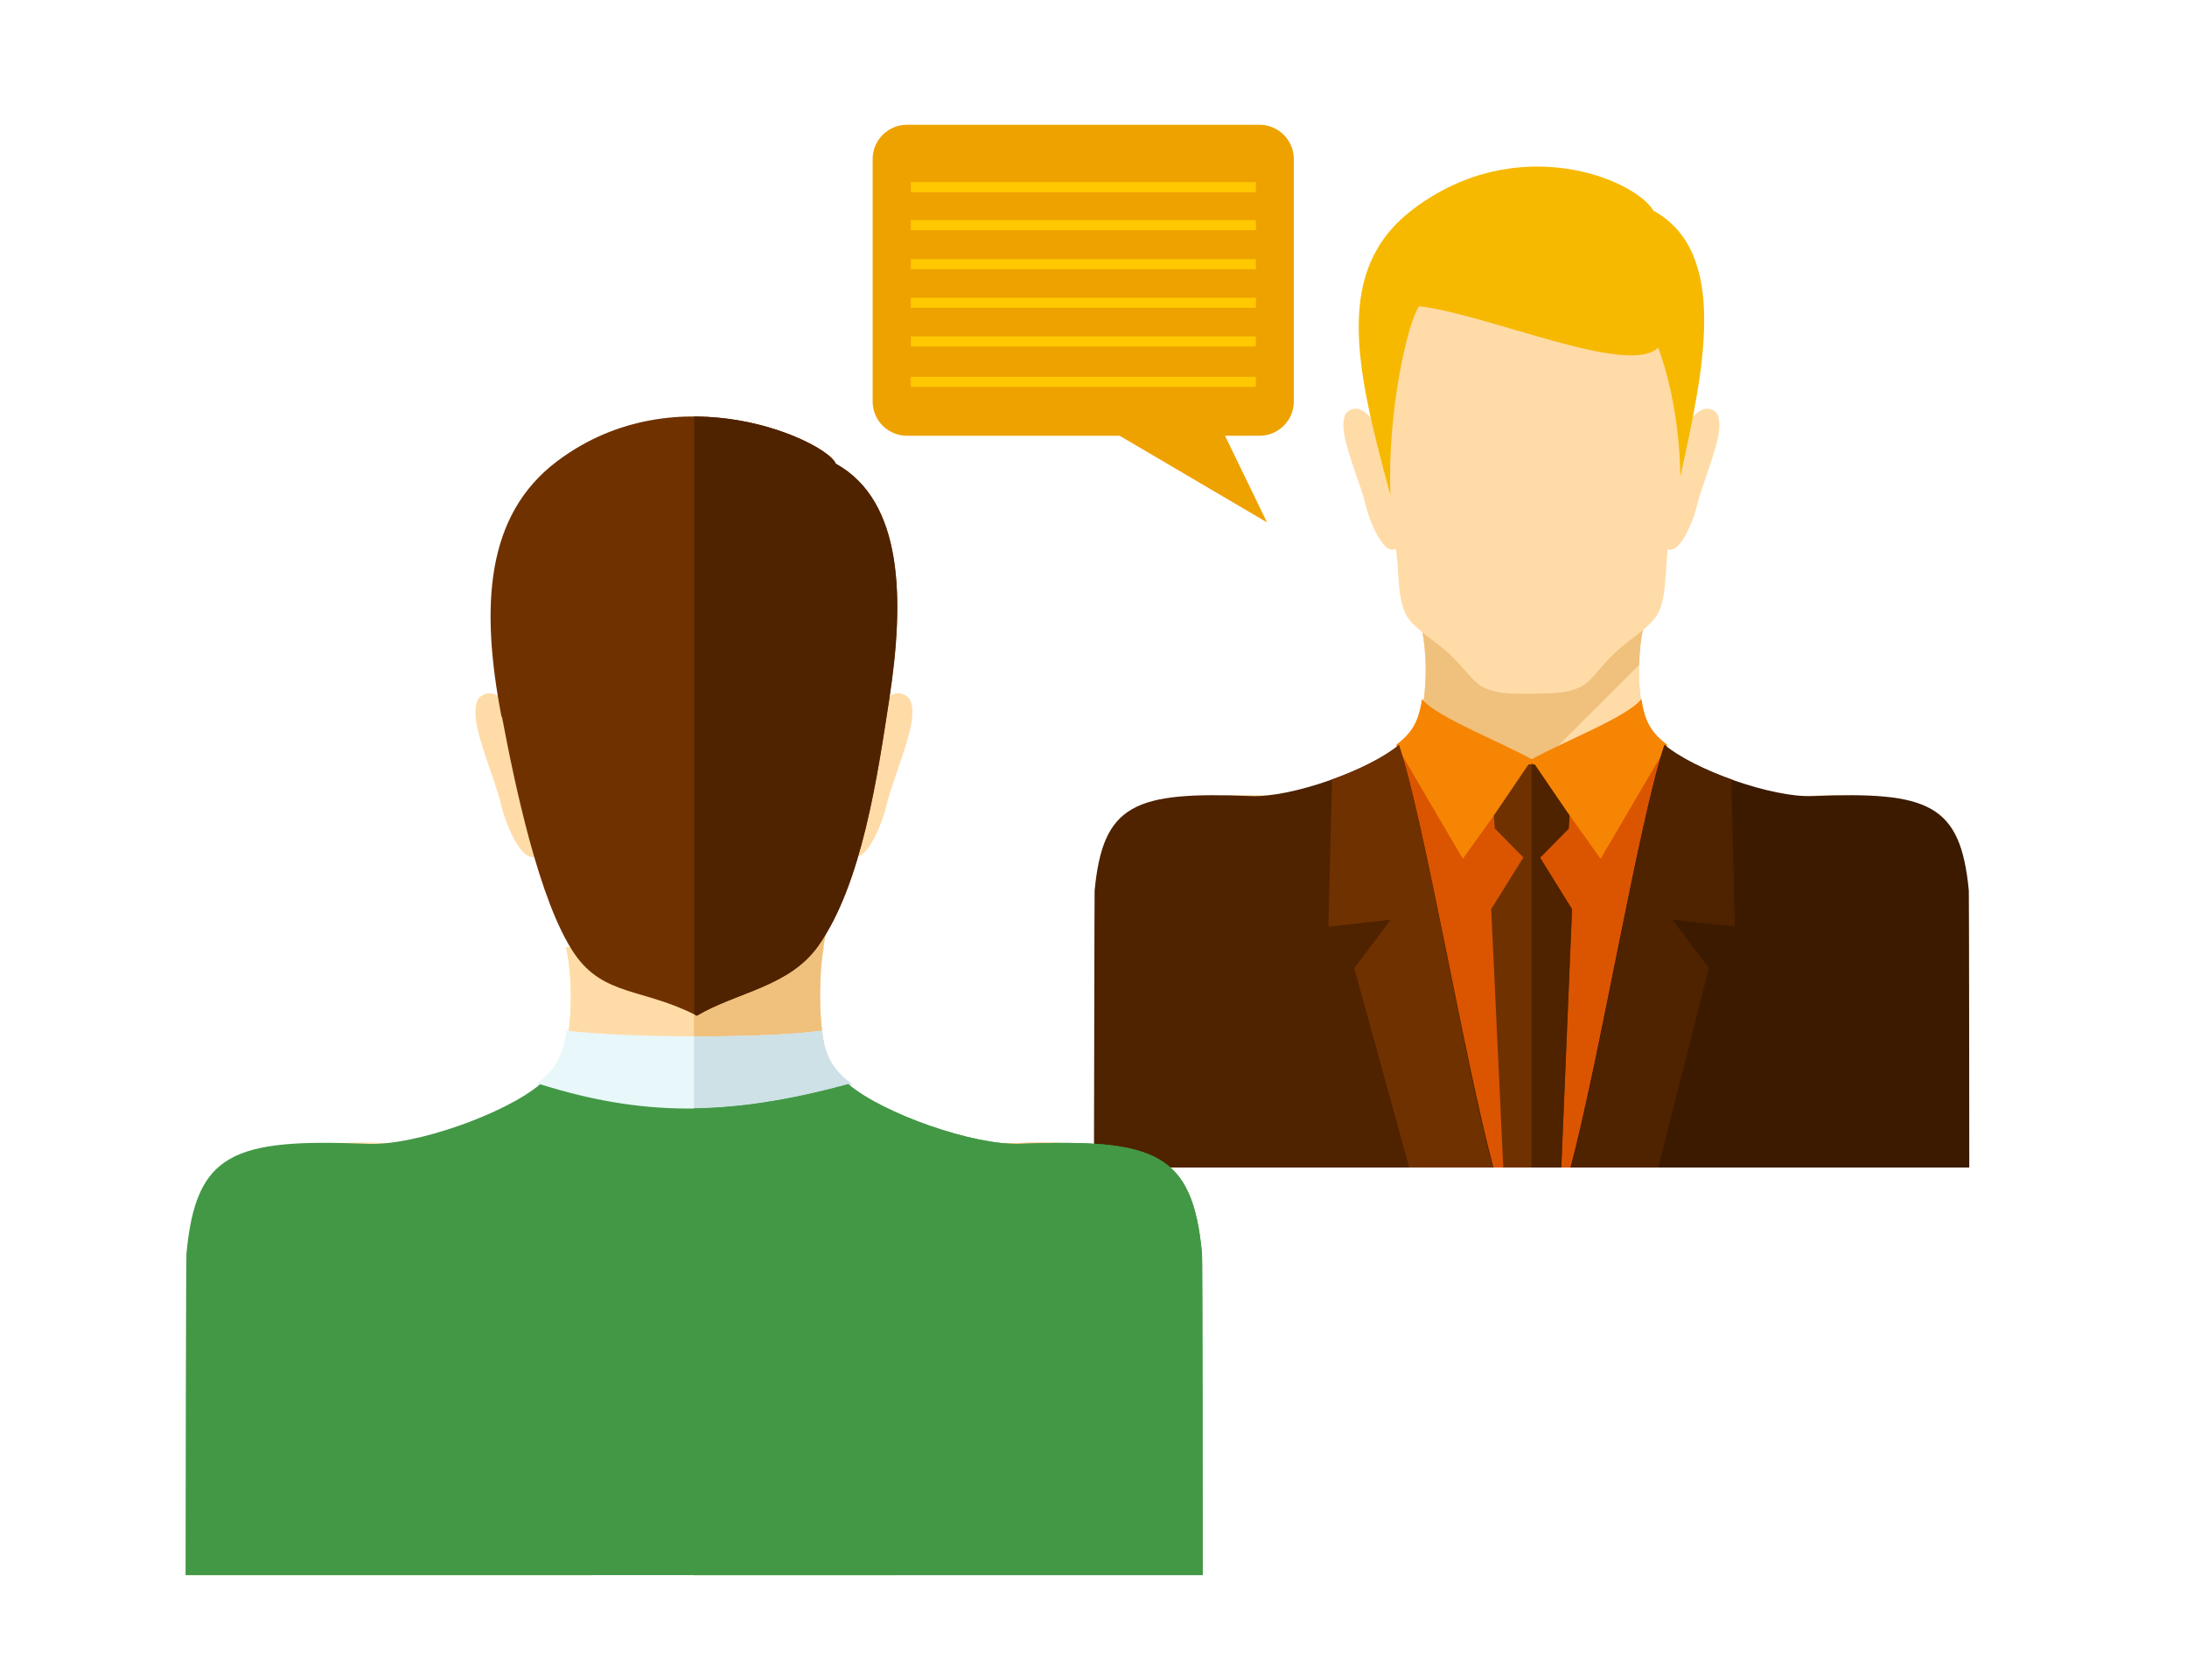 <?xml version="1.0" encoding="UTF-8"?>
<svg id="Layer_1" data-name="Layer 1" xmlns="http://www.w3.org/2000/svg" viewBox="0 0 97.94 75.24">
  <defs>
    <style>
      .cls-1 {
        fill: #ffc801;
      }

      .cls-1, .cls-2, .cls-3, .cls-4, .cls-5, .cls-6, .cls-7, .cls-8, .cls-9, .cls-10, .cls-11, .cls-12, .cls-13 {
        fill-rule: evenodd;
      }

      .cls-2 {
        fill: #eea200;
      }

      .cls-3 {
        fill: #f6b900;
      }

      .cls-4 {
        fill: #db5500;
      }

      .cls-5 {
        fill: #cde1e6;
      }

      .cls-6 {
        fill: #3b1a00;
      }

      .cls-7 {
        fill: #4f2200;
      }

      .cls-8 {
        fill: #439845;
      }

      .cls-9 {
        fill: #f68503;
      }

      .cls-10 {
        fill: #ffdba7;
      }

      .cls-11 {
        fill: #703100;
      }

      .cls-12 {
        fill: #f0c07d;
      }

      .cls-13 {
        fill: #e8f7fa;
      }
    </style>
  </defs>
  <g>
    <path class="cls-10" d="M73.79,32.57c.62,1.63,4.82,3.18,6.7,3.1,5.2-.23,6.35,.43,6.58,5.14,0,.2,.02,.79,.03,1.59-2.49,2.64-5.53,4.75-8.94,6.14h-19.13c-3.13-1.27-5.95-3.15-8.31-5.49v-1.99c.2-4.94,1.29-5.63,6.59-5.4,1.63,.07,5.72-1.88,6.16-3.1,.45-1.24,.47-3.19,.18-4.47l4.97,.1,4.97-.1c-.29,1.28-.28,3.24,.19,4.47h.01Z"/>
    <path class="cls-10" d="M73.79,32.57c.62,1.63,4.82,3.18,6.7,3.1,5.2-.23,6.35,.43,6.58,5.14,0,.2,.02,.79,.03,1.59-2.49,2.64-5.53,4.75-8.94,6.14h-19.13c-3.13-1.27-5.95-3.15-8.31-5.49v-1.99c.2-4.94,1.29-5.63,6.59-5.4,1.63,.07,5.72-1.88,6.16-3.1,.45-1.24,.47-3.19,.18-4.47l4.97,.1,4.97-.1c-.29,1.28-.28,3.24,.19,4.47h.01Z"/>
    <path class="cls-12" d="M59.28,35.26c1.79-.62,3.89-1.84,4.2-2.69,.45-1.24,.47-3.19,.18-4.47l4.97,.1,4.97-.1c-.11,.49-.18,1.07-.19,1.68l-8.92,8.91-5.22-3.43h.01Z"/>
    <polygon class="cls-4" points="62.65 33.48 68.62 34.12 74.67 33.44 74.11 52.3 63.27 52.3 62.65 33.48"/>
    <g>
      <path class="cls-10" d="M62.83,24.17l.29-3.43c-.51-.5-.87-.83-1.14-1.24-.73-1.13-1.19-1.39-1.63-1.06-.18,.13-.24,.56-.14,1.09,.18,.93,.77,2.32,.96,3.14,.15,.66,1.01,2.9,1.66,1.51h0Z"/>
      <path class="cls-10" d="M74.33,24.17l-.29-3.43c.51-.5,.87-.83,1.14-1.24,.73-1.13,1.19-1.39,1.63-1.06,.18,.13,.24,.56,.14,1.09-.18,.93-.77,2.32-.96,3.14-.15,.66-1.01,2.9-1.66,1.51h0Z"/>
    </g>
    <path class="cls-10" d="M68.71,31.08h-.08c-1.03,0-1.55,0-2.11-.25-.54-.23-.81-.76-1.55-1.48-.63-.61-1.77-1.24-2.05-1.9-.38-.91-.23-1.92-.47-3.33-.19-1.13-.72-2.13-.78-3.26-.06-1.22,.13,.05,.09-1.33-.04-1.35-.08-2.46,.09-3.41,.62-3.58,5.1-4.67,8.17-4.22,1.52,.22,2.95,.82,4.01,1.76,.78,.7,1.15,1.48,1.31,2.43,.17,.94,.13,2.06,.09,3.4-.04,1.38,.16,.1,.1,1.31-.06,1.13-.59,2.13-.77,3.25-.23,1.41-.08,2.41-.46,3.33-.28,.67-1.41,1.3-2.04,1.92-.74,.73-1,1.26-1.54,1.5s-1.04,.27-1.99,.27h-.02Z"/>
    <g>
      <path class="cls-9" d="M73.51,31.31c.15,1.05,.47,1.53,1.16,2.06l-2.99,5.1-3.16-4.42c1.57-.87,4.37-1.94,4.98-2.73h0Z"/>
      <path class="cls-9" d="M63.68,31.31c-.15,1.05-.47,1.53-1.16,2.06l2.99,5.1,3.16-4.42c-1.57-.87-4.37-1.94-4.98-2.73h0Z"/>
    </g>
    <path class="cls-6" d="M74.54,33.37c1.34,1.13,4.83,2.37,6.64,2.29,5.2-.21,6.62,.35,6.99,4.24,.01,.16,.02,10.12,.02,12.4h-17.86c1.3-4.88,3.06-15.5,4.21-18.93h0Z"/>
    <path class="cls-7" d="M62.65,33.37c-1.34,1.13-4.83,2.37-6.64,2.29-5.2-.21-6.62,.35-6.99,4.24-.01,.15-.02,10.13-.03,12.4h17.89c-1.32-4.93-3.09-15.55-4.23-18.93Z"/>
    <polygon class="cls-11" points="68.73 34.25 70.29 36.54 70.25 37.12 68.97 38.42 70.4 40.73 69.92 52.3 67.32 52.3 66.78 40.72 68.22 38.41 66.94 37.11 66.9 36.53 68.45 34.24 68.73 34.25"/>
    <polygon class="cls-7" points="68.73 34.25 70.29 36.54 70.25 37.12 68.97 38.42 70.4 40.73 69.92 52.3 68.59 52.3 68.59 34.25 68.73 34.25"/>
    <path class="cls-7" d="M74.54,33.37c.66,.55,1.82,1.13,3.06,1.57l-.06,.05,.15,6.52-2.79-.31,1.63,2.17-2.27,8.93h-3.91c1.3-4.89,3.05-15.52,4.19-18.93Z"/>
    <path class="cls-11" d="M62.65,33.37c-.66,.55-1.82,1.13-3.06,1.57l.06,.05-.16,6.52,2.79-.31-1.63,2.17,2.46,8.93h3.73c-1.31-4.92-3.06-15.55-4.2-18.93h.01Z"/>
    <path class="cls-3" d="M63.56,13.72c-.48,.58-1.45,4.67-1.29,8.46-1.63-5.93-2.51-10.16,1.04-12.83,4.66-3.5,9.89-1.33,10.74,.09,3.42,1.89,2.23,7.21,1.2,11.91-.02-1.81-.32-3.95-.99-5.78-1.33,1.32-7.63-1.5-10.7-1.85Z"/>
  </g>
  <path class="cls-10" d="M37.13,47.63c.72,1.9,5.61,3.69,7.78,3.6,6.04-.26,7.38,.5,7.64,5.98,.01,.23,.03,.91,.04,1.85-2.89,3.07-6.43,5.52-10.39,7.14H19.97c-3.64-1.48-6.91-3.66-9.66-6.38v-2.31c.23-5.75,1.5-6.54,7.66-6.27,1.9,.08,6.65-2.18,7.16-3.6,.53-1.44,.55-3.71,.22-5.2l5.78,.11,5.78-.11c-.33,1.49-.33,3.76,.21,5.2h.01Z"/>
  <path class="cls-10" d="M37.13,47.63c.72,1.9,5.61,3.69,7.78,3.6,6.04-.26,7.38,.5,7.64,5.97,.01,.23,.02,.91,.04,1.85-2.89,3.07-6.43,5.52-10.39,7.14H19.97c-3.64-1.48-6.91-3.66-9.66-6.38v-2.31c.23-5.75,1.5-6.54,7.66-6.27,1.9,.08,6.65-2.18,7.16-3.6,.53-1.44,.55-3.71,.22-5.2l5.78,.11,5.85-.7c-.33,1.49-.39,4.35,.15,5.78h0Z"/>
  <path class="cls-12" d="M37.13,47.63c.72,1.9,5.61,3.69,7.78,3.6,6.04-.26,7.38,.5,7.64,5.97,.01,.23,.03,.91,.04,1.85-2.89,3.07-6.43,5.52-10.39,7.14h-11.12v-23.65h.05l5.85-.7c-.33,1.49-.39,4.35,.15,5.78h0Z"/>
  <g>
    <path class="cls-10" d="M24.39,37.87l.33-3.99c-.59-.58-1.02-.97-1.32-1.44-.85-1.31-1.38-1.62-1.89-1.23-.21,.16-.28,.65-.16,1.27,.21,1.08,.9,2.7,1.11,3.64,.17,.76,1.17,3.37,1.93,1.75h0Z"/>
    <path class="cls-10" d="M37.76,37.87l-.33-3.99c.59-.58,1.02-.97,1.32-1.44,.85-1.31,1.38-1.62,1.89-1.23,.21,.16,.28,.65,.16,1.27-.21,1.08-.9,2.7-1.11,3.64-.17,.76-1.17,3.37-1.93,1.75h0Z"/>
  </g>
  <path class="cls-13" d="M25.37,46.17c-.17,1.22-.54,1.77-1.35,2.39,4.91,4.01,8.92,3.78,14.13,0-.81-.61-1.18-1.17-1.35-2.39-2.55,.36-8.7,.32-11.42,0h0Z"/>
  <path class="cls-5" d="M31.08,51.48c2.23-.06,4.5-1.06,7.07-2.92-.81-.61-1.18-1.17-1.35-2.39-1.29,.18-3.5,.26-5.72,.26,0,0,0,5.05,0,5.05Z"/>
  <path class="cls-8" d="M37.99,48.57c1.56,1.32,5.61,2.75,7.72,2.67,6.04-.24,7.7,.4,8.12,4.92,.02,.18,.03,11.76,.03,14.4H8.31c0-2.63,.02-14.23,.04-14.4,.42-4.52,2.08-5.17,8.12-4.92,2.11,.09,6.16-1.35,7.72-2.67,4.5,1.41,8.34,1.49,13.82,0h-.02Z"/>
  <path class="cls-8" d="M37.99,48.57c1.56,1.32,5.61,2.75,7.72,2.67,6.04-.24,7.7,.4,8.12,4.92,.02,.18,.03,11.76,.03,14.4H31.08v-20.91c2.1-.03,4.33-.38,6.91-1.09h0Z"/>
  <path class="cls-11" d="M22.46,32.11c-.95-4.94-.72-9.03,2.49-11.45,5.41-4.07,12.14-.84,12.48,.11,3.04,1.68,3.08,6.1,2.4,10.53-.53,3.45-1.22,8.29-3.18,11.07-1.3,1.84-3.65,2.07-5.44,3.13-2.39-1.24-4.17-.86-5.48-2.77-1.59-2.32-2.69-7.66-3.25-10.62h-.02Z"/>
  <path class="cls-7" d="M31.08,18.66c3.37,0,6.13,1.51,6.34,2.11,3.04,1.68,3.08,6.1,2.4,10.53-.53,3.45-1.22,8.29-3.18,11.07-1.3,1.84-3.65,2.07-5.44,3.13l-.11-.06V18.66h-.01Z"/>
  <g>
    <path class="cls-2" d="M40.62,5.59h15.79c.84,0,1.53,.69,1.53,1.53v10.87c0,.84-.69,1.53-1.53,1.53h-1.55l1.88,3.88-6.6-3.88h-9.53c-.84,0-1.53-.69-1.53-1.53V7.12c0-.84,.69-1.53,1.53-1.53h0Z"/>
    <path class="cls-1" d="M40.79,8.16h15.45v.45h-15.45v-.45h0Zm0,8.72h15.45v.45h-15.45v-.45h0Zm0-1.81h15.45v.45h-15.45v-.45h0Zm0-1.73h15.45v.45h-15.45v-.45h0Zm0-1.73h15.45v.45h-15.45v-.45h0Zm0-1.75h15.45v.45h-15.45v-.45Z"/>
  </g>
</svg>